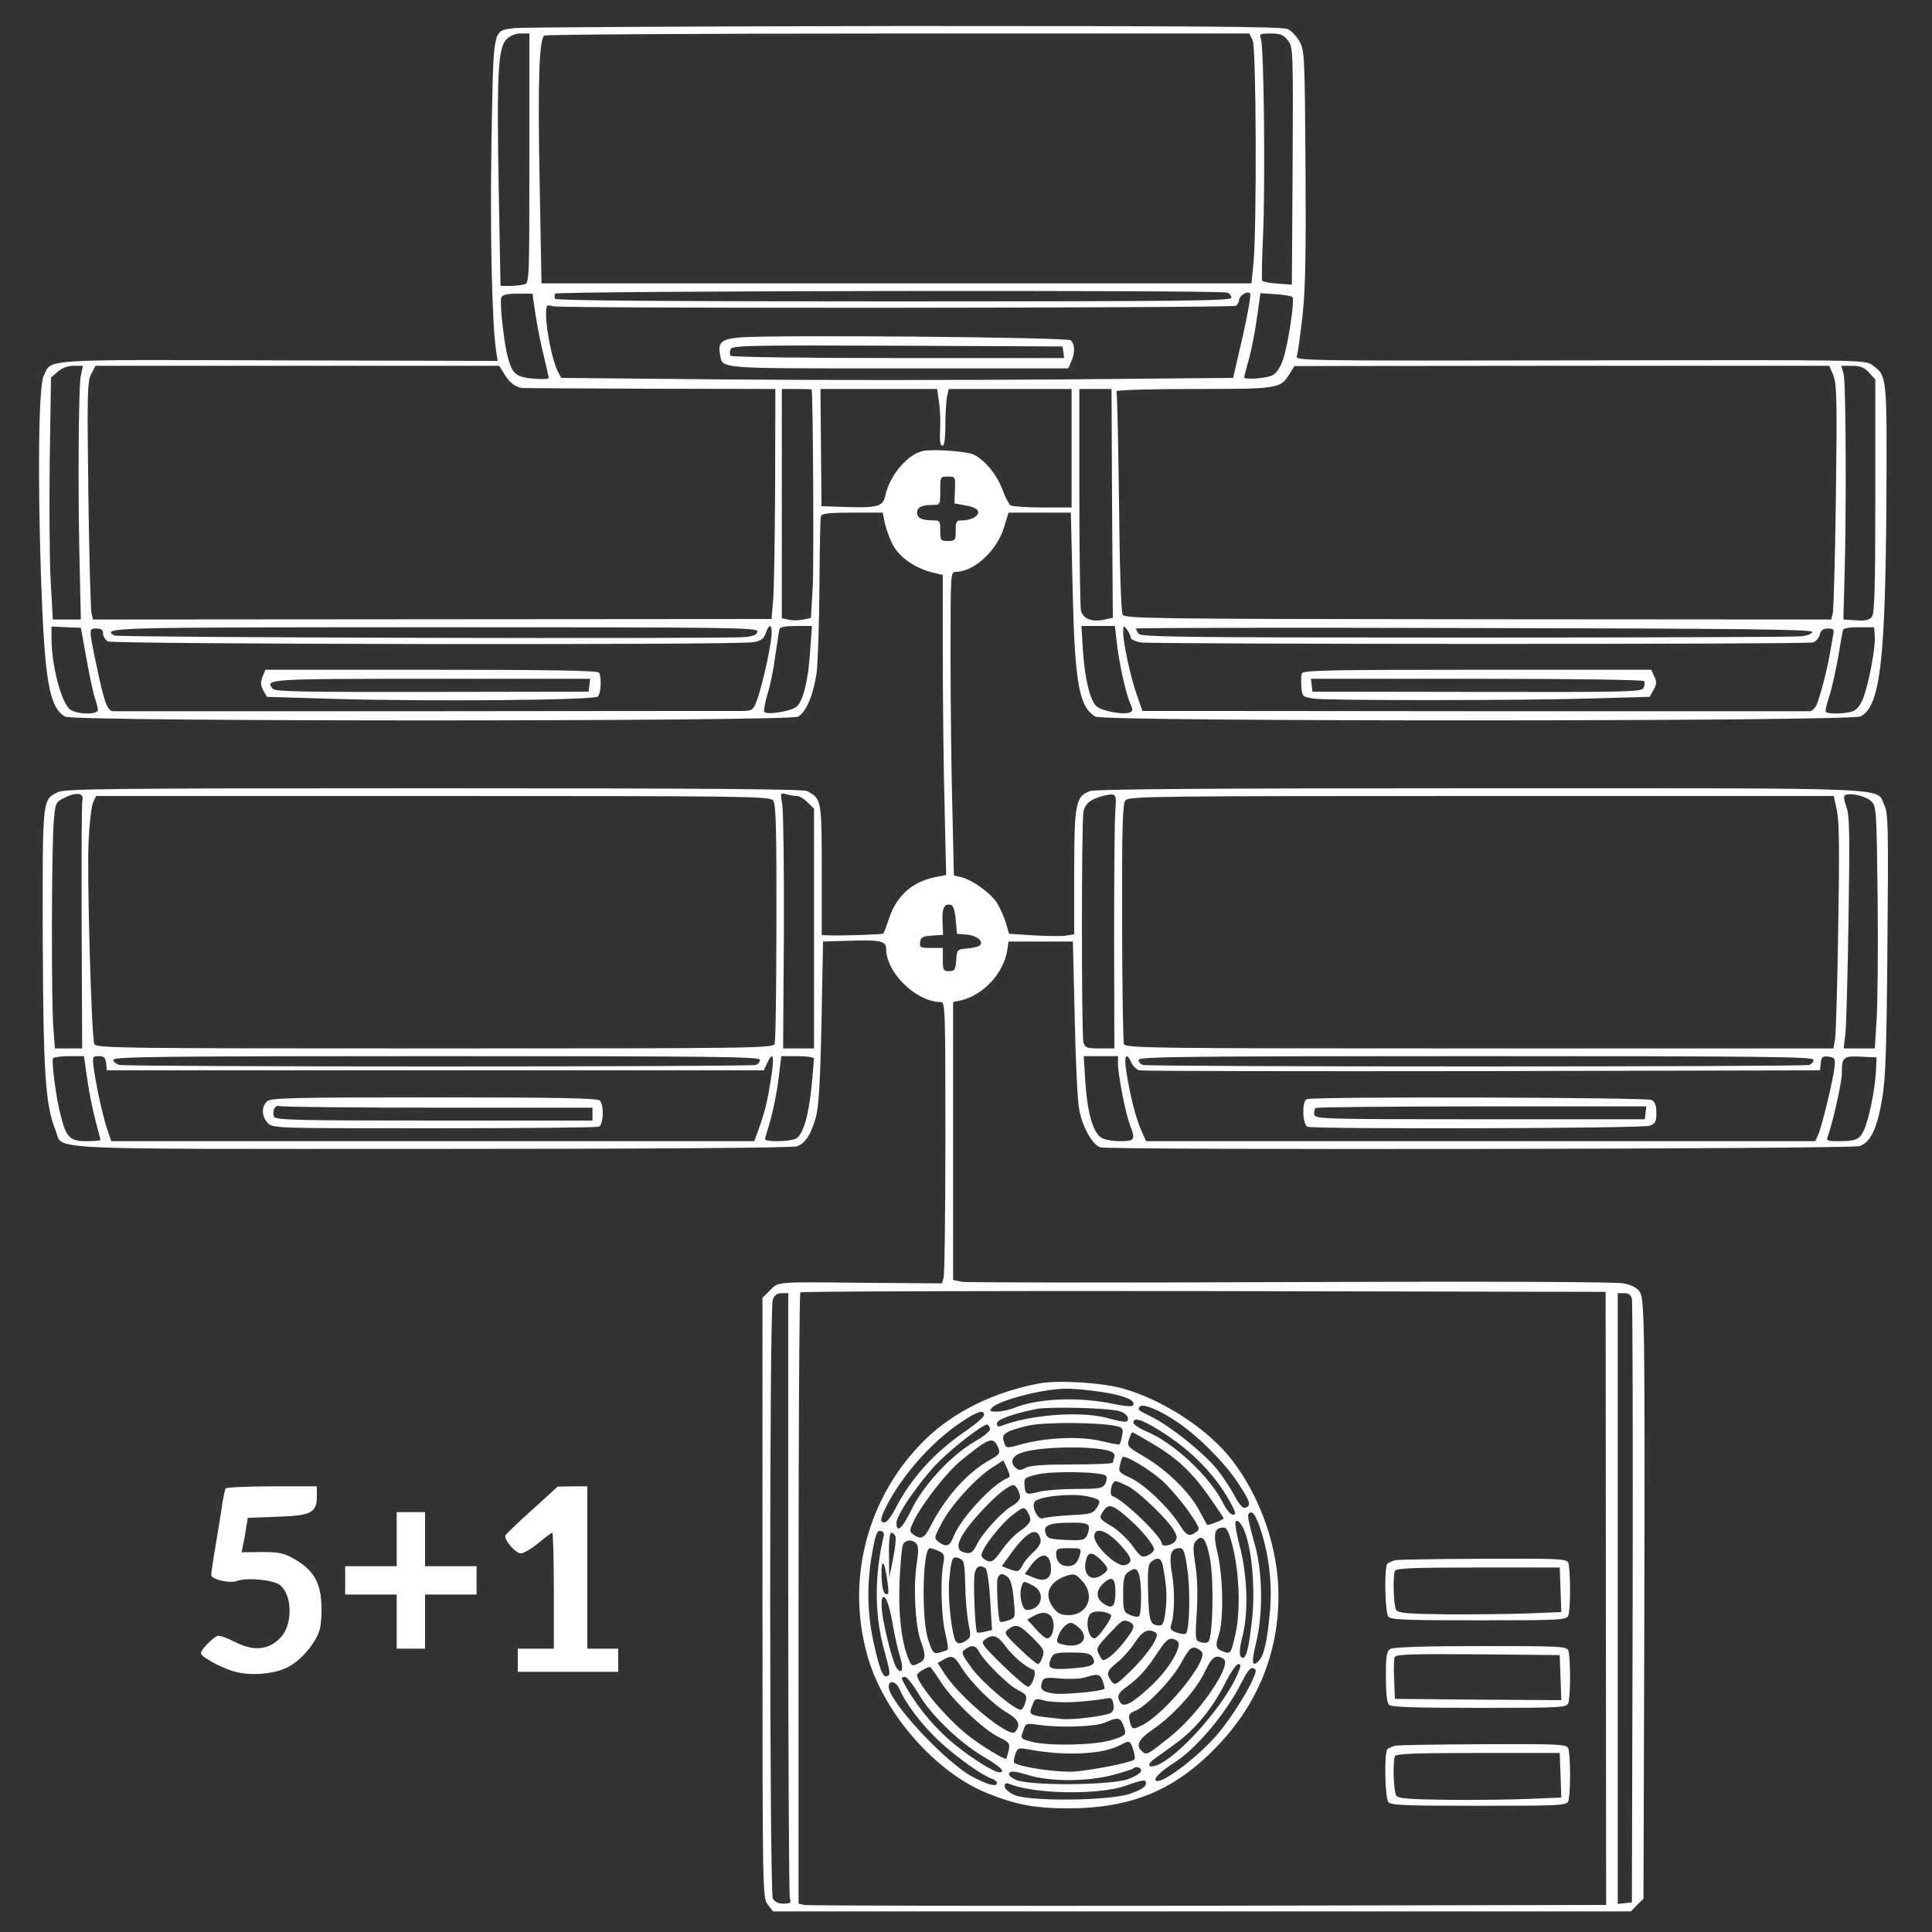 <svg width="150" height="150" viewBox="0 0 150 150" fill="none" xmlns="http://www.w3.org/2000/svg">
<rect x="0" y="0" width="150" height="150" fill="#333333" stroke="none"/>
<path d="M39.94 2.18C38.22 2.42 38.32 1.96 38.16 10.96C38.04 18.1 38.2 25.2 38.52 27.26L38.64 28.02L21.68 27.98C2.94 27.92 4.02 27.86 3.4 29.16C3 29.94 2.92 36.76 3.18 44.7C3.46 52.88 3.82 54.94 5.06 55.64C5.72 56.04 61.3 56.02 61.96 55.64C62.6 55.28 63.14 53.96 63.4 52.26C63.5 51.5 63.6 48.48 63.62 45.58C63.64 42.68 63.68 40.2 63.74 40.06C63.82 39.86 64.46 39.8 66.2 39.8H68.54L68.66 40.44C68.72 40.8 68.96 41.54 69.2 42.06C69.68 43.16 70.9 44.06 72.36 44.44L73.2 44.64V51.08C73.2 54.6 73.26 59.84 73.34 62.72L73.46 67.94L72.7 68.08C70.86 68.44 69.64 69.5 69.04 71.26C68.84 71.88 68.62 72.44 68.58 72.48C68.5 72.56 65.22 72.66 64.26 72.62L63.8 72.6V67.54C63.8 62.1 63.78 62 62.66 61.42C62.34 61.26 54.32 61.2 33.7 61.2C8.38 61.2 5.08 61.24 4.5 61.5C3.28 62.1 3.3 61.88 3.32 72.88C3.36 83.36 3.52 85.78 4.32 87.78C4.92 89.32 2.58 89.2 33.58 89.2C50.76 89.2 61.56 89.12 61.88 89C62.52 88.76 62.96 88.1 63.34 86.76C63.56 85.96 63.68 84.16 63.78 79.4L63.9 73.1L65.9 73.04C68.38 72.96 68.8 73.06 68.8 73.68C68.8 75.52 71.14 77.8 73.06 77.8C73.38 77.8 73.4 78.44 73.4 88.24C73.4 94 73.34 98.92 73.26 99.18L73.14 99.64L67.42 99.6C60 99.52 60.48 99.5 59.78 100.18L59.2 100.76V124.06C59.2 147.32 59.2 147.34 59.62 147.88L60.02 148.4H93.32H126.62L127.1 147.9L127.6 147.42L127.66 127.06C127.72 102.56 127.68 100.86 127.3 100.28C127.12 100 126.68 99.76 126.06 99.64C125.46 99.52 115.74 99.48 100.26 99.54C86.58 99.6 75.08 99.58 74.7 99.52L74 99.38V88.6V77.8L74.56 77.68C76.32 77.28 77.9 75.6 78.2 73.8L78.3 73.1H80.8H83.3L83.44 79C83.5 82.24 83.66 85.42 83.78 86.08C84.02 87.48 84.82 88.9 85.44 89.08C86.32 89.3 143.7 89.22 144.38 88.98C145.24 88.68 145.74 87.64 146.14 85.24C146.4 83.68 146.48 81.32 146.54 73.26C146.62 64.22 146.6 63.16 146.3 62.52C145.62 61.1 147.94 61.2 114.94 61.2C94.38 61.2 85.08 61.26 84.64 61.42C83.52 61.8 83.4 62.38 83.4 67.76V72.54L82.76 72.64C82.4 72.7 81.26 72.68 80.22 72.62L78.34 72.5L78.1 71.66C77.96 71.2 77.66 70.52 77.42 70.12C76.94 69.36 75.48 68.3 74.62 68.1L74.06 67.98L73.94 62.74C73.86 59.86 73.8 54.56 73.8 50.94C73.8 44.5 73.8 44.4 74.2 44.4C75.6 44.4 77.38 42.78 77.94 40.98L78.3 39.8H80.72H83.14L83.28 45.74C83.44 53.02 83.78 54.92 85.06 55.64C85.74 56.04 143.72 56.02 144.46 55.62C145.98 54.82 146.38 51.34 146.46 38.8C146.5 29.1 146.52 29.2 145.36 28.34C144.82 27.94 144.52 27.94 122.68 27.98C101.74 28.02 100.56 28 100.68 27.68C100.76 27.48 100.94 26.1 101.12 24.58C101.36 22.44 101.4 19.86 101.36 12.86C101.3 4.24 101.28 3.88 100.88 3.2C100.66 2.82 100.26 2.38 99.98 2.26C99.6 2.06 93.12 2.02 70.2 2.02C54.08 2.04 40.48 2.12 39.94 2.18ZM41.1 12.28C41.1 21.82 41.1 21.98 40.7 22.08C40.48 22.14 39.98 22.2 39.58 22.2H38.86L38.72 14.74C38.56 5.82 38.66 3.72 39.32 3.06C39.62 2.76 40.02 2.6 40.44 2.6H41.1V12.28ZM97.26 3.14C97.54 3.78 97.58 17.7 97.32 20.44L97.16 22H69.6H42.04L41.9 14.28C41.74 6.42 41.86 3.02 42.26 2.76C42.4 2.68 54.76 2.6 69.76 2.6H97L97.26 3.14ZM99.98 3.12C100.4 3.66 100.4 3.8 100.36 12.88L100.3 22.1L99.2 22.02C98.6 21.98 98.06 21.88 98 21.8C97.94 21.72 97.98 20.16 98.06 18.36C98.24 14.56 98.14 3.7 97.9 3.04C97.76 2.62 97.8 2.6 98.66 2.6C99.4 2.6 99.64 2.7 99.98 3.12ZM95.28 22.72C95.46 22.78 95.6 22.96 95.6 23.12C95.6 23.36 91.66 23.4 69.42 23.4C52.16 23.4 43.18 23.34 43.1 23.2C43.04 23.08 43.04 22.9 43.1 22.8C43.24 22.58 94.72 22.5 95.28 22.72ZM96.48 26.14L95.74 29.34L82.24 29.46C74.82 29.52 63.08 29.52 56.16 29.46L43.58 29.34L43.28 28.78C42.9 28.04 42.4 25.6 42.4 24.5C42.4 23.64 42.42 23.64 42.94 23.78C43.7 23.96 95.64 23.92 95.96 23.74C96.08 23.64 96.2 23.46 96.2 23.3C96.2 22.96 96.84 22.56 97.06 22.78C97.14 22.86 96.88 24.38 96.48 26.14ZM41.58 24.44C41.72 25.36 42 26.78 42.22 27.64C42.42 28.48 42.6 29.24 42.6 29.34C42.6 29.44 42.06 29.46 41.4 29.4C40.06 29.28 39.76 29.02 39.42 27.7C39.12 26.62 38.78 23.46 38.92 23.1C39.02 22.88 39.36 22.8 40.18 22.8H41.34L41.58 24.44ZM100.34 23.06C100.54 23.26 100.02 26.7 99.62 27.9C99.4 28.54 99.1 28.98 98.78 29.14C98.32 29.38 96.6 29.5 96.6 29.3C96.6 29.24 96.76 28.58 96.98 27.84C97.18 27.08 97.46 25.64 97.6 24.62L97.86 22.76L99.02 22.84C99.66 22.88 100.26 22.98 100.34 23.06ZM6.28 29.14C6.08 29.96 6.04 38.88 6.2 44.6L6.28 48.1H5.2H4.1L3.94 45.2C3.84 43.6 3.82 39.38 3.86 35.8L3.96 29.32L4.48 28.86C4.82 28.56 5.28 28.4 5.74 28.4H6.44L6.28 29.14ZM39.18 29.08C39.58 29.7 39.96 30.02 40.5 30.12C40.62 30.14 45.08 30.16 50.46 30.18L60.2 30.2L60.18 37.74C60.16 41.9 60.1 45.92 60.02 46.68L59.9 48.06L33.56 48.08L7.22 48.1L7.1 47.6C7.04 47.32 6.92 43.18 6.86 38.38C6.76 30.54 6.78 29.62 7.08 29.04L7.42 28.4H23.08H38.76L39.18 29.08ZM142.34 29.14C142.6 29.8 142.64 30.96 142.54 38.5C142.48 43.22 142.36 47.32 142.3 47.6L142.18 48.1L114.76 48.08C89.2 48.06 87.34 48.02 87.16 47.72C87.04 47.52 86.92 43.72 86.88 38.96C86.82 34.32 86.74 30.46 86.68 30.38C86.62 30.28 89.3 30.2 92.64 30.2C99.24 30.2 99.4 30.18 100.1 29.06L100.5 28.42L121.26 28.4H142.02L142.34 29.14ZM145.1 28.92L145.6 29.46V38.5C145.6 45.52 145.54 47.6 145.34 47.88C145.14 48.14 144.86 48.22 144.1 48.16L143.12 48.1L143.2 45.1C143.36 40.12 143.32 29.74 143.14 29.04L142.96 28.4H143.8C144.42 28.4 144.74 28.52 145.1 28.92ZM63.02 30.24C63.12 30.6 63.2 43.74 63.1 45.54L62.96 47.98L62.38 48.1C62.06 48.18 61.56 48.18 61.26 48.12L60.7 48V39.1V30.2H61.86C62.48 30.2 63 30.22 63.02 30.24ZM72.9 31.18C72.98 31.72 73.02 32.56 73 33.04C72.94 34.34 72.98 34.6 73.2 34.6C73.32 34.6 73.4 33.94 73.4 33.02C73.4 32.16 73.46 31.16 73.52 30.82L73.66 30.2H78.42H83.2V34.8V39.4H80.96C79.72 39.4 78.6 39.32 78.46 39.24C78.34 39.16 78.04 38.6 77.82 37.98C77.38 36.84 76.5 35.76 75.62 35.3C75.16 35.08 73.08 34.88 71.9 34.98C70.64 35.06 69.08 36.8 68.72 38.54C68.54 39.34 68.08 39.44 65.54 39.36L63.78 39.3L63.74 34.74L63.7 30.2H68.24H72.76L72.9 31.18ZM86.34 39.08L86.4 47.96L85.8 48.1C84.76 48.32 84.06 48.06 83.92 47.36C83.86 47.02 83.8 43.02 83.8 38.48V30.2H85.06H86.3L86.34 39.08ZM74.14 38.04L74.1 39.08L74.86 39.22C75.9 39.38 76.22 39.74 75.72 40.12C75.5 40.28 75.08 40.4 74.76 40.4C74.24 40.4 74.2 40.46 74.2 41.2C74.2 41.96 74.16 42 73.6 42C73.04 42 73 41.96 73 41.2C73 40.44 72.96 40.4 72.42 40.4C71.58 40.4 71.2 40.22 71.2 39.8C71.2 39.38 71.58 39.2 72.42 39.2C73 39.2 73 39.18 73 38.1C73 37.02 73 37 73.6 37C74.18 37 74.18 37.02 74.14 38.04ZM6.72 51.18C6.96 52.52 7.26 53.9 7.38 54.24C7.5 54.58 7.6 54.98 7.6 55.12C7.6 55.5 6.02 55.48 5.46 55.1C4.78 54.62 4 51.7 4 49.58V48.64L5.14 48.7L6.28 48.74L6.72 51.18ZM58.8 49.02C58.8 49.26 58.56 49.38 57.86 49.46C56.3 49.62 9.12 49.5 8.86 49.34C7.88 48.72 8.54 48.7 33.7 48.7C56.72 48.7 58.8 48.72 58.8 49.02ZM59.88 49.54C59.72 50.9 59.06 53.66 58.72 54.5C58.44 55.18 58.38 55.2 57.36 55.2C56.78 55.2 45.68 55.2 32.7 55.22C19.72 55.22 8.96 55.22 8.78 55.22C8.34 55.2 8.08 54.52 7.5 51.7C6.88 48.74 6.88 48.8 7.5 48.8C7.86 48.8 8 48.9 8 49.2C8 49.4 8.18 49.68 8.38 49.8C8.82 50.02 57.1 50.1 58.48 49.86C59.08 49.76 59.28 49.62 59.44 49.18C59.76 48.28 60 48.5 59.88 49.54ZM62.9 50.54C62.76 52.8 62.36 54.4 61.86 54.86C61.44 55.22 59.5 55.54 59.34 55.26C59.28 55.16 59.4 54.52 59.6 53.84C59.82 53.18 60.08 51.84 60.2 50.86C60.34 49.9 60.48 48.98 60.52 48.84C60.56 48.68 61 48.6 61.82 48.6H63.04L62.9 50.54ZM86.7 49.84C86.88 51.42 87.36 53.66 87.72 54.54C87.98 55.12 87.98 55.22 87.7 55.32C87.22 55.52 85.54 55.2 85.14 54.84C84.64 54.4 84.24 52.8 84.08 50.54L83.96 48.6H85.26H86.56L86.7 49.84ZM87.8 49.52C87.8 49.64 88.14 49.8 88.56 49.88C89.5 50.02 140.14 50.04 140.74 49.88C140.98 49.82 141.22 49.54 141.28 49.28C141.38 48.92 141.54 48.8 141.92 48.8C142.38 48.8 142.42 48.86 142.32 49.34C142.26 49.66 142.16 50.26 142.08 50.7C141.88 51.96 141.24 54.36 141 54.8C140.88 55.02 140.68 55.2 140.54 55.22C140.4 55.22 129.18 55.22 115.6 55.22C102.02 55.2 90.4 55.2 89.8 55.2H88.7L88.26 53.94C87.76 52.54 87.2 49.9 87.2 49.06C87.22 48.52 87.22 48.52 87.5 48.88C87.66 49.1 87.8 49.38 87.8 49.52ZM140.7 49.06C140.7 49.2 140.34 49.34 139.9 49.4C139.46 49.46 127.74 49.5 113.84 49.5C91.82 49.5 88.56 49.46 88.4 49.2C88.28 49.04 88.2 48.86 88.2 48.8C88.2 48.74 100.02 48.72 114.44 48.76C134.84 48.8 140.7 48.86 140.7 49.06ZM145.56 49.36C145.64 50.16 145.12 52.94 144.68 54.16C144.46 54.72 144.18 55.1 143.86 55.22C143.32 55.42 141.94 55.46 141.76 55.28C141.7 55.22 141.8 54.7 142 54.14C142.2 53.56 142.5 52.2 142.7 51.1C142.88 50 143.06 49 143.1 48.9C143.12 48.78 143.68 48.68 144.32 48.7H145.5L145.56 49.36ZM6.4 62.1C6.34 62.32 6.32 66.76 6.34 71.94L6.38 81.4H5.32H4.26L4.14 79.74C3.98 77.7 4 65.6 4.18 63.7C4.3 62.34 4.32 62.28 5 61.94C5.9 61.48 6.54 61.56 6.4 62.1ZM61.86 61.8C62.06 61.8 62.44 62.02 62.7 62.3L63.2 62.78V72.1V81.4H62H60.8L60.86 72.44C60.88 67.52 60.82 63.06 60.74 62.52C60.58 61.56 60.58 61.54 61.04 61.66C61.3 61.74 61.66 61.8 61.86 61.8ZM86.6 62.82C86.54 63.42 86.5 67.84 86.5 72.64L86.52 81.4H85.38C84.38 81.4 84.24 81.34 84.12 80.94C83.96 80.34 83.96 63.82 84.12 63.02C84.26 62.36 84.68 62.04 85.7 61.78C86.64 61.56 86.7 61.64 86.6 62.82ZM145.3 62.22C145.68 62.6 145.7 62.92 145.78 69.74C145.82 73.68 145.78 77.9 145.7 79.14L145.56 81.4H144.36H143.14L143.28 80.24C143.34 79.62 143.46 75.58 143.52 71.3C143.62 64.68 143.6 63.38 143.36 62.66C143.14 62.06 143.12 61.78 143.28 61.72C143.7 61.54 144.9 61.82 145.3 62.22ZM60.02 62.14C60.24 62.4 60.3 64.14 60.28 71.6C60.28 76.62 60.22 80.88 60.14 81.06C60.02 81.38 58.16 81.4 33.72 81.4C9.48 81.4 7.44 81.38 7.32 81.06C7.1 80.52 6.74 67.86 6.88 65.28C6.94 63.94 7.1 62.6 7.22 62.32L7.46 61.8H33.6C57.72 61.8 59.78 61.82 60.02 62.14ZM142.62 62.94C142.8 63.8 142.82 66.14 142.72 72C142.66 76.34 142.54 80.24 142.48 80.64L142.34 81.4H114.86C89.46 81.4 87.38 81.38 87.26 81.06C87.2 80.88 87.12 76.62 87.12 71.6C87.1 64.14 87.16 62.4 87.38 62.14C87.62 61.82 89.78 61.8 115.02 61.8H142.38L142.62 62.94ZM74.2 71.4L74.3 72.5L75.04 72.56C75.82 72.62 76.4 73.08 76.08 73.4C75.98 73.5 75.54 73.6 75.1 73.64C74.32 73.7 74.3 73.72 74.24 74.54C74.18 75.3 74.12 75.4 73.68 75.4C73.24 75.4 73.2 75.32 73.2 74.5V73.6H72.28C71.46 73.6 71.38 73.56 71.44 73.14C71.48 72.78 71.64 72.68 72.36 72.64L73.22 72.58L73.18 71.62C73.12 70.54 73.3 70.16 73.76 70.24C74.02 70.28 74.12 70.58 74.2 71.4ZM6.78 83.82C6.92 84.84 7.22 86.28 7.42 87.02C7.62 87.78 7.8 88.44 7.8 88.5C7.8 88.56 7.3 88.6 6.7 88.6C5.42 88.6 5.14 88.32 4.7 86.56C4.36 85.28 3.98 82.38 4.12 82.16C4.18 82.08 4.74 82 5.38 82H6.52L6.78 83.82ZM8.24 82.54L8.3 83.1H33.8H59.3L59.56 82.54C60.04 81.54 60.14 81.98 59.86 83.74C59.58 85.54 59.4 86.26 58.88 87.74L58.56 88.6H33.6H8.64L8.34 87.74C8.02 86.8 7.48 84.42 7.28 82.94C7.16 82.04 7.18 82 7.66 82C8.08 82 8.18 82.12 8.24 82.54ZM59 82.28C59 82.44 58.86 82.62 58.68 82.68C58.28 82.84 9.84 82.84 9.26 82.68C9 82.6 8.8 82.42 8.8 82.28C8.8 82.04 12.66 82 33.9 82C55.22 82 59 82.04 59 82.28ZM63.2 82.2C63.2 82.3 63.1 83.32 63 84.44C62.76 86.74 62.34 88.1 61.8 88.4C61.36 88.64 59.4 88.68 59.4 88.44C59.4 88.36 59.58 87.76 59.78 87.1C59.98 86.44 60.28 85.02 60.42 83.94L60.66 82H61.94C62.64 82 63.2 82.08 63.2 82.2ZM86.8 82.58C86.8 83.44 87.38 86.38 87.7 87.26C88.18 88.5 88.14 88.6 86.94 88.6C86.32 88.6 85.72 88.48 85.46 88.3C84.84 87.86 84.4 86.26 84.26 83.94L84.14 82H85.46H86.8V82.58ZM87.84 82.5C87.96 82.78 88.26 83.06 88.48 83.1C88.72 83.16 100.7 83.18 115.1 83.16L141.3 83.1L141.36 82.54C141.42 82.06 141.5 81.98 141.96 82.04C142.44 82.1 142.5 82.18 142.44 82.8C142.36 83.7 141.46 87.46 141.16 88.1L140.94 88.6H114.96H88.98L88.6 87.74C88.18 86.8 87.72 85 87.44 83.14C87.26 81.94 87.44 81.64 87.84 82.5ZM140.8 82.28C140.8 82.44 140.66 82.62 140.48 82.68C140.08 82.84 89.12 82.84 88.72 82.68C88.54 82.62 88.4 82.44 88.4 82.28C88.4 82.04 92.28 82 114.6 82C136.74 82 140.8 82.04 140.8 82.28ZM145.64 83.3C145.56 84.72 145.06 87.08 144.68 87.82C144.36 88.48 144.04 88.6 142.76 88.6C141.88 88.6 141.78 88.56 141.9 88.24C142.24 87.4 143 84.04 143 83.36C143 82.06 143.1 81.98 144.48 82.04L145.7 82.1L145.64 83.3ZM124.68 124.1L124.7 147.9L93.8 147.96C76.8 147.98 62.7 147.96 62.46 147.9L62 147.8V124.12C62 111.12 62.06 100.4 62.14 100.34C62.2 100.26 76.3 100.22 93.46 100.24L124.66 100.3L124.68 124.1ZM61.2 123.64C61.2 136.44 61.26 147.1 61.32 147.36C61.44 147.74 61.38 147.8 60.84 147.8C60.42 147.8 60.14 147.66 60 147.4C59.74 146.9 59.72 101.62 60 100.9C60.14 100.54 60.34 100.4 60.7 100.4H61.2V123.64ZM126.7 100.84C126.76 101.1 126.78 111.74 126.76 124.5L126.7 147.7L126.16 147.76L125.6 147.82V124.12V100.4H126.1C126.44 100.4 126.62 100.54 126.7 100.84Z" fill="white"/>
<path d="M57.44 26.2C56.04 26.32 55.72 26.58 55.9 27.48C56.12 28.66 55.32 28.6 69.7 28.6H82.94L83.16 28.1C83.48 27.4 83.46 26.7 83.12 26.42C82.84 26.18 59.96 25.98 57.44 26.2ZM82.56 27.34L82.62 27.8H69.72C62.2 27.8 56.78 27.72 56.72 27.62C56.64 27.52 56.66 27.3 56.72 27.12C56.84 26.82 58.08 26.8 69.68 26.84L82.5 26.9L82.56 27.34Z" fill="white"/>
<path d="M20.38 52.54C20.22 52.96 20.24 53.22 20.44 53.6L20.72 54.1L25.9 54.26C33.38 54.48 46.12 54.36 46.42 54.08C46.66 53.82 46.72 52.56 46.5 52.22C46.42 52.06 42.4 52 33.48 52H20.6L20.38 52.54ZM45.76 53.2L45.7 53.7L33.54 53.72C23.62 53.74 21.36 53.7 21.18 53.48C20.54 52.72 20.72 52.7 33.48 52.7H45.82L45.76 53.2Z" fill="white"/>
<path d="M101.08 52.28C101.02 52.44 101 52.9 101.04 53.32C101.1 54.08 101.12 54.1 102 54.24C103.1 54.4 118.1 54.4 123.9 54.22L128.08 54.1L128.38 53.56C128.62 53.14 128.64 52.94 128.44 52.52L128.2 52H114.7C103.32 52 101.18 52.04 101.08 52.28ZM127.64 52.88C127.72 53 127.7 53.22 127.6 53.42C127.44 53.72 126.36 53.74 114.66 53.72L101.9 53.7L101.84 53.2L101.78 52.7H114.64C122.5 52.7 127.56 52.78 127.64 52.88Z" fill="white"/>
<path d="M20.72 85.52C20.28 85.94 20.32 86.72 20.8 87.2C21.2 87.6 21.46 87.6 33.68 87.6C40.54 87.6 46.3 87.54 46.48 87.48C46.86 87.34 46.92 85.8 46.56 85.44C46.38 85.26 43.24 85.2 33.68 85.2C22.44 85.2 21 85.24 20.72 85.52ZM34.02 86H46V86.5V87H33.7C22.94 87 21.38 86.96 21.28 86.7C21.1 86.24 21.36 85.74 21.72 85.88C21.9 85.94 27.42 86 34.02 86Z" fill="white"/>
<path d="M101.46 85.34C101.06 85.48 101.12 87.32 101.52 87.48C102.06 87.68 127.52 87.62 128.08 87.4C128.52 87.24 128.6 87.08 128.6 86.42C128.6 85.82 128.5 85.56 128.22 85.4C127.82 85.2 101.96 85.12 101.46 85.34ZM127.76 86.4L127.7 86.9H114.9C102.54 86.9 102.1 86.88 102.04 86.52C102 86.32 102.06 86.1 102.16 86.02C102.28 85.96 108.08 85.9 115.08 85.9H127.82L127.76 86.4Z" fill="white"/>
<path d="M80.74 107.4C77.24 108.04 74.08 109.58 71.84 111.76C67.3 116.2 65.6 122.76 67.42 128.8C68.74 133.16 72.68 137.62 76.64 139.22C78.78 140.1 80.38 140.4 82.9 140.4C87.86 140.4 91.24 138.98 94.52 135.56C97.64 132.3 99.26 128.32 99.26 123.9C99.26 120.28 97.94 116.38 95.7 113.42C93.86 111 90.36 108.7 87.16 107.8C85.5 107.34 82.2 107.14 80.74 107.4ZM85.58 108.08C87.34 108.34 88.3 108.78 87.94 109.14C87.86 109.22 87.28 109.16 86.64 109.04C83.82 108.42 80.6 108.54 78.66 109.34C78.3 109.48 77.72 109.6 77.38 109.6C76.86 109.6 76.8 109.56 77 109.32C77.46 108.74 80.92 107.84 82.7 107.82C83.26 107.8 84.54 107.92 85.58 108.08ZM91.42 110.42C93.08 111.54 95.14 113.62 96.16 115.2C97.08 116.6 97.16 116.9 96.7 117.06C96.5 117.14 96.22 116.84 95.8 116.04C95.46 115.42 94.82 114.46 94.36 113.92C93.3 112.68 90.86 110.74 89.52 110.06C88.3 109.44 88.32 109.48 88.48 109.22C88.68 108.92 90.02 109.46 91.42 110.42ZM86.9 109.56C87.24 109.66 87.52 109.88 87.56 110.06C87.64 110.48 87.42 110.48 86 110.1C83.92 109.54 80.02 109.82 77.76 110.7C77.5 110.8 77.4 110.74 77.4 110.52C77.4 110.22 78.44 109.82 80.42 109.4C81.4 109.2 85.98 109.3 86.9 109.56ZM76.4 109.86C76.4 110.02 75.76 110.56 74.98 111.1C72.52 112.78 70.68 114.82 69.48 117.2C69.2 117.74 68.84 118.2 68.68 118.2C68.3 118.2 68.32 117.94 68.82 116.94C70.06 114.52 72.36 111.92 74.62 110.42C75.9 109.56 76.4 109.42 76.4 109.86ZM90.12 111.12C92.6 112.66 94.54 114.7 95.68 116.94C95.96 117.52 95.98 117.6 95.7 117.6C95.54 117.6 95.18 117.16 94.92 116.62C93.9 114.62 91.1 112 89.06 111.16C88.48 110.92 88 110.6 88 110.46C88 110 88.62 110.18 90.12 111.12ZM86.66 110.72C87.18 110.84 87.22 110.92 87.12 111.46C87.06 111.8 86.96 112.1 86.92 112.14C86.88 112.18 86.24 112.06 85.48 111.88C83.86 111.5 81.38 111.6 79.44 112.1C78.06 112.48 78.1 112.48 77.92 111.86C77.74 111.32 78.14 111.08 79.86 110.68C81.1 110.4 85.38 110.42 86.66 110.72ZM76.86 110.88C76.94 111.06 76.54 111.42 75.68 111.92C73.82 113 71.68 115.32 70.74 117.26C70.04 118.7 69.6 119.08 69.6 118.22C69.6 117.6 71.58 114.76 72.98 113.4C74.14 112.26 76.26 110.64 76.62 110.6C76.7 110.6 76.8 110.72 76.86 110.88ZM89.64 112.18C91.48 113.28 92.68 114.44 94.06 116.46C94.58 117.2 95 117.84 95 117.88C95 118 93.8 118.46 93.72 118.38C93.68 118.34 93.42 117.84 93.1 117.26C92.36 115.86 90.6 114.14 88.88 113.12C87.52 112.32 87.48 112.28 87.66 111.74C87.76 111.44 87.86 111.2 87.92 111.2C87.96 111.2 88.74 111.64 89.64 112.18ZM77.4 112.18C77.72 112.78 77.66 112.9 76.84 113.36C75.1 114.32 73.38 116.26 72.22 118.54C71.76 119.44 71.5 119.56 70.92 119.14C70.58 118.88 70.58 118.84 71 117.98C71.66 116.68 73.48 114.34 74.54 113.46C76.66 111.72 77.04 111.54 77.4 112.18ZM86.26 112.7C86.48 112.78 86.58 112.98 86.52 113.14C86.46 113.3 86.4 113.5 86.4 113.56C86.4 113.64 84.98 113.7 83.26 113.7C81 113.7 79.96 113.78 79.64 113.96C79.28 114.16 79.12 114.18 78.88 113.98C78.36 113.56 78.56 113.04 79.34 112.78C80.84 112.28 85.14 112.24 86.26 112.7ZM90.26 114.98C90.8 115.48 91.68 116.5 92.24 117.28C93.14 118.58 93.2 118.72 92.88 118.94C92.32 119.34 92.14 119.26 91.54 118.32C90.72 117.02 88.84 115.24 87.76 114.74C86.92 114.36 86.82 114.26 86.94 113.8C87 113.52 87.1 113.24 87.14 113.14C87.28 112.9 89.18 114.02 90.26 114.98ZM78.24 114.76C77.16 115.12 74.62 117.84 74.06 119.24C73.74 120.06 73.5 120.16 72.88 119.72C72.5 119.42 72.52 119.4 73.08 118.32C73.76 116.96 75.66 114.86 76.94 114L77.9 113.38L78.2 114.02C78.44 114.54 78.44 114.68 78.24 114.76ZM85.86 114.58C85.96 114.68 85.94 114.92 85.82 115.18C85.6 115.56 85.42 115.6 83.58 115.6C82.48 115.6 81.18 115.7 80.68 115.82C79.66 116.08 79.6 116.06 79.54 115.28C79.5 114.76 79.56 114.7 80.6 114.46C81.8 114.2 85.54 114.26 85.86 114.58ZM87.6 115.4C88.44 115.84 90.76 118.06 91.18 118.88C91.4 119.3 91.42 119.44 91.2 119.7C90.94 120 90.2 120.12 90.2 119.84C90.2 119.3 87.22 116.44 86.38 116.16C86.08 116.06 86.3 115 86.62 115C86.72 115 87.16 115.18 87.6 115.4ZM79.2 116.24C79.2 116.42 78.94 116.72 78.64 116.88C77.9 117.26 76.28 119.02 75.86 119.88C75.52 120.6 75.32 120.7 74.72 120.48C74.26 120.3 74.32 119.76 74.92 118.88C75.6 117.86 77.34 116.06 78.1 115.58C78.66 115.22 78.72 115.22 78.96 115.54C79.08 115.72 79.2 116.04 79.2 116.24ZM84.46 116.18C85.46 116.42 85.52 116.5 85.14 117.08C84.84 117.52 84.66 117.56 83.06 117.64C82.1 117.7 81.16 117.8 80.98 117.88C80.58 118.06 80.02 116.9 80.36 116.56C80.76 116.16 83.3 115.92 84.46 116.18ZM87.7 117.96C88.68 118.84 89.6 119.96 89.6 120.3C89.6 120.42 89.38 120.64 89.12 120.76C88.66 120.96 88.56 120.9 87.9 119.98C87.5 119.44 86.76 118.76 86.28 118.48C85.3 117.9 85.28 117.86 85.72 117.24C86.08 116.72 86.44 116.84 87.7 117.96ZM80 118C80 118.18 79.66 118.56 79.26 118.82C78.84 119.08 78.2 119.76 77.8 120.32C77.18 121.2 77.02 121.32 76.64 121.18C76.4 121.08 76.2 120.9 76.2 120.74C76.2 120.26 77.68 118.34 78.6 117.64C79.42 117 79.5 116.98 79.74 117.32C79.88 117.52 80 117.82 80 118ZM97.94 118.96C98.56 120.96 98.8 123.16 98.58 125.3C98.38 127.5 98.12 128.56 97.72 128.96C97.2 129.48 97.14 129.1 97.54 127.46C98.1 125.06 98.02 121.8 97.32 119.54C97.04 118.56 96.84 117.68 96.92 117.58C97.18 117.14 97.52 117.6 97.94 118.96ZM96.8 119.4C97.28 121.08 97.44 123.76 97.2 125.82C96.94 128.18 96.7 128.98 96.36 128.64C96.2 128.48 96.22 128.02 96.5 126.9C96.94 125 96.84 122.22 96.22 119.92C96 119.06 95.86 118.26 95.94 118.14C96.1 117.86 96.56 118.5 96.8 119.4ZM84.52 118.48C84.58 118.64 84.52 118.96 84.4 119.2C84.2 119.58 84.04 119.62 82.76 119.56C81.5 119.5 81.32 119.46 81.18 119.04C80.96 118.44 81.46 118.22 83.16 118.22C84.06 118.2 84.44 118.28 84.52 118.48ZM95.7 120.04C96.24 122.24 96.32 125.04 95.92 126.88C95.6 128.3 95.54 128.4 95.14 128.28C94.4 128.06 94.32 127.86 94.62 126.96C95.02 125.76 94.96 122.46 94.54 120.62C94.16 119.08 94.28 118.6 95 118.6C95.26 118.6 95.42 118.96 95.7 120.04ZM68.62 119.22C67.9 122.2 67.88 125.3 68.62 128C69.14 129.92 69.16 130.04 68.86 130.14C68.54 130.26 68.26 129.54 67.78 127.3C67.32 125.08 67.3 122.86 67.72 120.54C67.98 119.1 68.1 118.8 68.38 118.86C68.56 118.9 68.66 119.06 68.62 119.22ZM80.8 119.64C80.8 119.86 80.54 120.24 80.24 120.5C79.94 120.76 79.56 121.2 79.42 121.48C79.1 122.06 79.04 122.08 78.3 121.8L77.78 121.6L78.44 120.68C79.38 119.34 80.18 118.72 80.52 119.02C80.68 119.14 80.8 119.42 80.8 119.64ZM86.96 119.92C87.92 120.96 88 121.34 87.32 121.52C86.68 121.68 84.86 119.92 84.96 119.22C85.06 118.52 85.92 118.82 86.96 119.92ZM69.52 119.28C69.58 119.42 69.5 120.22 69.34 121.02L69.04 122.5L69.02 120.74C69 119.66 69.08 119 69.2 119C69.32 119 69.46 119.12 69.52 119.28ZM93.96 121.1C94.26 122.82 94.16 127.12 93.82 127.46C93.72 127.56 93.44 127.58 93.22 127.5C92.8 127.38 92.78 127.3 92.92 125.14C93 123.68 92.96 122.4 92.8 121.44C92.62 120.28 92.62 119.92 92.82 119.68C93.34 119.04 93.66 119.46 93.96 121.1ZM71.16 119.86C71.32 120.06 71.32 120.52 71.16 121.52C70.9 123.22 71.06 126.2 71.48 127.38C71.92 128.58 71.88 128.9 71.28 129.16C70.82 129.38 70.76 129.36 70.52 128.76C69.98 127.46 69.74 125.3 69.84 122.78C69.9 121.42 70.02 120.14 70.1 119.94C70.26 119.54 70.86 119.48 71.16 119.86ZM72.88 120.42C73.3 120.62 73.36 120.74 73.24 121.38C73 122.62 73.08 125.44 73.38 126.74C73.54 127.42 73.64 128.02 73.58 128.08C73.54 128.12 73.26 128.22 72.98 128.3C72.48 128.42 72.42 128.36 72.08 127.36C71.52 125.76 71.62 120.2 72.2 120.2C72.3 120.2 72.6 120.3 72.88 120.42ZM83.86 120.64C83.7 121.32 83.4 121.6 82.92 121.6C82.36 121.6 82 121.24 82 120.66C82 120.24 82.1 120.2 82.98 120.2C83.9 120.2 83.96 120.22 83.86 120.64ZM92.2 121.94C92.42 123.52 92.36 126.36 92.1 126.8C92.04 126.9 91.72 126.88 91.38 126.76C90.96 126.62 90.82 126.46 90.9 126.24C91.18 125.5 91.24 123.56 91 122.24C90.74 120.68 90.88 120.2 91.6 120.2C91.9 120.2 92 120.5 92.2 121.94ZM81.6 121.84C81.6 122.6 81.08 122.84 80.24 122.48L79.56 122.2L80 121.6C80.84 120.42 81.6 120.52 81.6 121.84ZM85.48 121.12C86.12 121.78 86.12 121.9 85.52 122.3C84.68 122.86 84.04 122.22 84.32 121.12C84.48 120.46 84.8 120.46 85.48 121.12ZM74.94 123.1C74.96 124.16 75.08 125.5 75.2 126.06C75.38 126.96 75.38 127.12 75.06 127.34C74.58 127.7 74.24 127.66 74.12 127.24C73.8 126.2 73.58 123.78 73.7 122.64C73.88 120.9 73.94 120.8 74.46 120.98C74.86 121.14 74.9 121.3 74.94 123.1ZM90.28 121.54C90.58 123.12 90.62 123.92 90.5 125C90.4 125.92 90.28 126.2 90.04 126.2C89.3 126.2 89.2 125.9 89.14 123.68C89.08 121.9 89.14 121.46 89.38 121.26C89.88 120.86 90.16 120.96 90.28 121.54ZM68.9 122.78C69.02 123.64 69 123.84 68.78 123.76C68.58 123.7 68.48 123.26 68.44 122.38C68.4 120.88 68.68 121.12 68.9 122.78ZM76.52 121.76C76.64 121.84 76.8 122.9 76.88 124.22L77.02 126.56L76.48 126.68C76.2 126.76 75.92 126.78 75.86 126.74C75.7 126.58 75.54 122.64 75.68 122.12C75.8 121.6 76.1 121.48 76.52 121.76ZM88.48 122.42C88.66 123.36 88.62 125.36 88.42 125.5C88.32 125.56 88 125.5 87.72 125.38C87.24 125.16 87.2 125.04 87.2 123.74C87.2 122.64 87.28 122.28 87.56 122.08C88.1 121.66 88.34 121.76 88.48 122.42ZM78.24 122.44C78.46 122.62 78.62 123.18 78.7 124.14C78.84 125.6 78.84 125.6 78.3 125.8C78 125.92 77.7 125.96 77.64 125.9C77.48 125.74 77.34 122.86 77.46 122.52C77.62 122.14 77.82 122.12 78.24 122.44ZM84.1 122.84C85.04 123.94 84.4 125.4 82.98 125.4C82.4 125.4 82.14 125.28 81.82 124.88C81.04 123.9 81.36 122.92 82.6 122.42C83.38 122.12 83.52 122.16 84.1 122.84ZM86.6 123.58C86.6 124.74 86.38 124.96 85.7 124.52C85.1 124.12 85.06 123.54 85.6 123C86.3 122.3 86.6 122.48 86.6 123.58ZM80.2 123.1C81.24 123.64 80.88 125 79.72 125C79.36 125 79.1 123.86 79.3 123.22C79.46 122.72 79.46 122.72 80.2 123.1ZM68.98 124.64C69.1 125 69.28 125.84 69.38 126.5C69.5 127.16 69.72 128.12 69.88 128.64C70.18 129.58 70.04 130.04 69.64 129.54C69.34 129.18 68.66 126.54 68.48 125.14C68.34 123.86 68.64 123.56 68.98 124.64ZM86.26 125.38C86.42 125.54 85.26 127.2 84.98 127.2C84.42 127.2 84.2 125.52 84.76 125.22C85.1 125.02 85.96 125.12 86.26 125.38ZM81.56 125.44C82 125.88 81.8 127.2 81.3 127.2C81.16 127.2 80.76 126.88 80.4 126.46L79.76 125.74L80.22 125.48C80.82 125.14 81.26 125.14 81.56 125.44ZM87.68 125.92C87.86 125.98 88 126.16 88 126.3C88 126.66 86.72 128.28 86.12 128.66C85.62 129 85.6 128.98 85.34 128.48C85.08 127.98 85.12 127.92 86.08 126.88C87.16 125.74 87.18 125.72 87.68 125.92ZM83.82 126.42C84.6 127.2 83.98 127.96 82.72 127.72C82.08 127.6 82 127.52 82.12 127.14C82.28 126.56 82.8 126 83.14 126C83.28 126 83.58 126.18 83.82 126.42ZM80.18 127.16C81.04 128.02 81.12 128.16 80.94 128.66C80.84 128.96 80.68 129.2 80.58 129.2C80.5 129.2 79.84 128.66 79.16 128C77.96 126.84 77.92 126.78 78.28 126.5C78.88 126.04 79.14 126.12 80.18 127.16ZM89.74 126.76C90.1 126.98 89.14 128.42 87.72 129.8C86.62 130.86 86.56 130.88 86.28 130.52C85.86 129.94 85.92 129.72 86.78 129.04C87.2 128.7 87.8 128.02 88.12 127.52C88.7 126.62 89.16 126.4 89.74 126.76ZM78.1 127.86C78.66 128.6 79.66 129.46 80.24 129.64C80.52 129.74 80.18 130.84 79.84 130.96C79.72 131 78.82 130.24 77.86 129.3C76.2 127.66 76.12 127.56 76.48 127.28C77.1 126.84 77.46 126.96 78.1 127.86ZM91.4 127.4C91.88 127.7 90.78 129.6 89.34 130.92C87.9 132.26 87.26 132.6 86.98 132.18C86.68 131.7 86.78 131.46 87.56 130.9C88.48 130.22 89.04 129.58 89.92 128.24C90.62 127.18 90.86 127.06 91.4 127.4ZM76.02 128.24C76.44 129.02 78.26 130.82 79.04 131.22C79.68 131.54 79.76 131.66 79.62 132.14C79.54 132.44 79.4 132.7 79.28 132.74C78.9 132.86 76.36 130.74 75.48 129.56C74.64 128.4 74.6 128.3 74.92 128.06C75.44 127.68 75.76 127.74 76.02 128.24ZM93.34 128.32C93.64 129.12 90.48 132.98 88.76 133.9C87.94 134.32 87.88 134.32 87.7 133.58C87.6 133.14 87.66 133.02 88.16 132.82C89.06 132.44 91.1 130.3 91.78 128.98C92.3 128.04 92.48 127.86 92.82 127.94C93.04 128 93.28 128.18 93.34 128.32ZM84.84 128.68C85.16 129.24 84.8 129.42 83.16 129.54C81.52 129.66 81.26 129.54 81.6 128.76C81.8 128.34 81.94 128.3 83.22 128.3C84.38 128.3 84.66 128.38 84.84 128.68ZM74.66 129.48C75.4 130.66 77.1 132.34 78.2 132.98C79.1 133.5 79.28 133.96 78.8 134.48C78.34 134.94 74.62 131.88 73.4 130.04L72.8 129.12L73.24 128.86C73.94 128.48 74.06 128.54 74.66 129.48ZM95 128.8C95.7 129.24 93.1 133.04 90.88 134.82C89.1 136.24 89.04 136.28 88.7 136C88.12 135.52 88.38 135.04 89.58 134.22C91.12 133.16 92.9 131.18 93.56 129.76C94.1 128.62 94.4 128.42 95 128.8ZM96.1 129.94C95.16 132.2 91.98 135.9 90.14 136.9C89.28 137.36 88.88 137.12 89.6 136.58C89.88 136.38 90.66 135.82 91.34 135.32C92.84 134.22 94.16 132.6 95.14 130.64C95.54 129.86 95.98 129.2 96.14 129.2C96.36 129.2 96.36 129.34 96.1 129.94ZM73 130.52C73.88 131.94 76.34 134.28 77.52 134.86C78.36 135.26 78.42 135.34 78.32 135.88C78.24 136.2 78.16 136.5 78.12 136.54C78 136.66 75.98 135.42 75.04 134.64C73.38 133.3 71.2 130.68 71.2 130.04C71.2 129.88 71.94 129.44 72.2 129.42C72.26 129.42 72.62 129.92 73 130.52ZM97.28 130.36C96.82 131.48 95.3 133.8 94.36 134.84C92.66 136.72 89.98 138.66 89.72 138.22C89.6 138.04 90.2 137.46 91.1 136.9C92.84 135.82 95.16 133.06 96.38 130.66C96.82 129.78 97.08 129.44 97.3 129.52C97.56 129.62 97.56 129.72 97.28 130.36ZM85.62 130.52C85.72 130.82 85.78 131.08 85.74 131.12C85.56 131.32 82.42 131.6 81.76 131.48C80.9 131.34 80.72 131.16 80.9 130.6C81.02 130.24 81.16 130.22 82.36 130.32C83.1 130.38 83.98 130.34 84.3 130.22C85.24 129.92 85.4 129.96 85.62 130.52ZM71.32 131.52C72.26 133.14 74.48 135.28 76.38 136.4C77.7 137.18 78.12 137.6 77.58 137.6C77.16 137.6 75.32 136.44 73.98 135.32C72.66 134.24 71.3 132.62 70.44 131.14C69.92 130.24 69.92 130.2 70.28 130.2C70.42 130.2 70.9 130.8 71.32 131.52ZM69.84 131.14C70.34 132.32 71.64 134 72.94 135.2C74.3 136.46 76.3 137.88 77.02 138.1C77.22 138.18 77.4 138.32 77.4 138.42C77.4 138.76 76.76 138.6 75.52 137.96C73.42 136.84 69 132.1 69 130.96C69 130.4 69.58 130.54 69.84 131.14ZM83.48 132.14C84.38 132.08 85.38 131.96 85.72 131.9C86.28 131.78 86.36 131.82 86.44 132.28C86.52 132.64 86.44 132.88 86.22 133C85.74 133.24 83.22 133.56 82.4 133.46C79.72 133.16 79.84 133.22 80.18 132.32C80.36 131.86 80.42 131.84 81.12 132.04C81.54 132.14 82.6 132.2 83.48 132.14ZM87.2 133.92C87.5 134.7 87.48 134.72 86.3 135.1C84.98 135.5 81.36 135.58 80.06 135.22C79.24 135 79.22 134.98 79.44 134.38C79.64 133.78 79.66 133.78 80.68 133.92C82.4 134.16 85.06 134.06 85.8 133.74C86.78 133.3 86.98 133.34 87.2 133.92ZM87.98 135.84C88.1 136.18 88.14 136.54 88.06 136.62C87.8 136.84 85 137.4 83.48 137.54C82.24 137.64 79.38 137.24 78.76 136.88C78.68 136.82 78.72 136.54 78.82 136.22C79.02 135.68 79.04 135.68 79.96 135.84C82.74 136.36 85.68 136.2 87 135.48C87.7 135.1 87.74 135.12 87.98 135.84ZM88.6 137.48C88.6 137.64 88.16 137.92 87.56 138.14C86.14 138.62 79.86 138.66 78.86 138.18C78.46 138 78.28 137.8 78.36 137.66C78.48 137.48 78.84 137.52 79.78 137.8C81.46 138.34 84.36 138.34 86.36 137.82C87.18 137.6 87.88 137.38 87.96 137.32C88.18 137.1 88.6 137.2 88.6 137.48ZM88.96 138.54C88.92 138.76 88.46 139.02 87.7 139.28C86.04 139.82 79.92 139.88 78.76 139.36C78.32 139.16 78 138.88 78 138.68C78 138.46 78.1 138.4 78.36 138.5C80.3 139.3 85.34 139.38 87.4 138.64C88.82 138.14 89.04 138.12 88.96 138.54Z" fill="white"/>
<path d="M108.3 121.14C108.08 121.2 107.82 121.32 107.72 121.4C107.46 121.66 107.52 125.18 107.8 125.52C108 125.76 109.16 125.8 114.84 125.8C121.1 125.8 121.62 125.78 121.76 125.44C121.84 125.26 121.9 124.34 121.9 123.4C121.9 122.46 121.84 121.54 121.76 121.34C121.62 121.02 121.12 121 115.16 121.02C111.6 121.04 108.52 121.08 108.3 121.14ZM121.16 123.42L121.22 125.16L118.76 125.26C117.4 125.32 114.56 125.34 112.44 125.34C109.26 125.3 108.56 125.24 108.4 125C108.2 124.68 108.12 122.42 108.3 121.96C108.38 121.76 109.66 121.7 114.76 121.7H121.1L121.16 123.42Z" fill="white"/>
<path d="M107.96 128.02C107.66 128.18 107.6 128.52 107.6 130.16C107.6 131.42 107.68 132.2 107.84 132.36C108.02 132.54 109.86 132.6 114.84 132.6C121.1 132.6 121.62 132.58 121.76 132.24C121.84 132.06 121.9 131.14 121.9 130.2C121.9 129.26 121.84 128.34 121.76 128.14C121.62 127.82 121.12 127.8 114.96 127.8C110.8 127.8 108.16 127.88 107.96 128.02ZM121.16 130.26L121.22 132L114.76 131.96L108.3 131.9L108.24 130.42C108.2 129.6 108.22 128.82 108.28 128.66C108.38 128.44 109.54 128.4 114.74 128.44L121.1 128.5L121.16 130.26Z" fill="white"/>
<path d="M108.3 135.54C108.08 135.6 107.82 135.72 107.72 135.8C107.46 136.06 107.52 139.58 107.8 139.92C108 140.16 109.16 140.2 114.84 140.2C121.1 140.2 121.62 140.18 121.76 139.84C121.84 139.66 121.9 138.74 121.9 137.8C121.9 136.86 121.84 135.94 121.76 135.74C121.62 135.42 121.12 135.4 115.16 135.42C111.6 135.44 108.52 135.48 108.3 135.54ZM121.16 137.82L121.22 139.56L118.86 139.66C117.56 139.72 114.72 139.76 112.54 139.74C109.28 139.7 108.56 139.64 108.4 139.4C108.2 139.08 108.12 136.82 108.3 136.36C108.38 136.16 109.66 136.1 114.76 136.1H121.1L121.16 137.82Z" fill="white"/>
<path d="M17.52 115.56C17.46 115.66 17.36 116.14 17.28 116.62C17.22 117.1 16.98 118.52 16.78 119.76C16.56 121.02 16.4 122.14 16.4 122.28C16.4 122.62 17.84 122.96 18.42 122.74C19.2 122.46 21.32 122.66 21.78 123.1C22.7 123.9 22.72 126.08 21.84 127.08C20.92 128.1 19.74 128.24 18.28 127.5C17.74 127.22 17.16 127 16.96 127C16.66 127 15.6 128.06 15.6 128.36C15.6 128.62 16.96 129.38 18 129.72C19.3 130.14 21.2 130.02 22.34 129.44C23.4 128.9 24.54 127.54 24.82 126.52C24.94 126.06 25 125.08 24.94 124.34C24.84 122.74 24.24 121.82 22.78 121C22.04 120.58 21.64 120.5 20.34 120.5L18.76 120.52L18.88 119.9C18.96 119.58 19.06 118.96 19.12 118.56L19.24 117.84L21.5 117.76C24.16 117.68 24.6 117.46 24.6 116.16V115.4H21.12C19.2 115.4 17.58 115.48 17.52 115.56Z" fill="white"/>
<path d="M41.3 117.24C40.2 118.22 39.28 119.12 39.24 119.22C39.12 119.54 40.02 120.6 40.44 120.6C40.66 120.6 41.28 120.24 41.8 119.8C42.32 119.36 42.82 119 42.88 119C42.94 119 43 121.02 43 123.5V128H41.6H40.2V128.9V129.8H44.1H48V128.9V128H46.8H45.6V121.7V115.4H44.46L43.3 115.42L41.3 117.24Z" fill="white"/>
<path d="M30.8 119.5V121.6H28.8H26.8V122.7V123.8H28.8H30.8V125.9V128H31.9H33V125.9V123.8H35H37V122.7V121.6H35H33V119.5V117.4H31.9H30.8V119.5Z" fill="white"/>
</svg>
